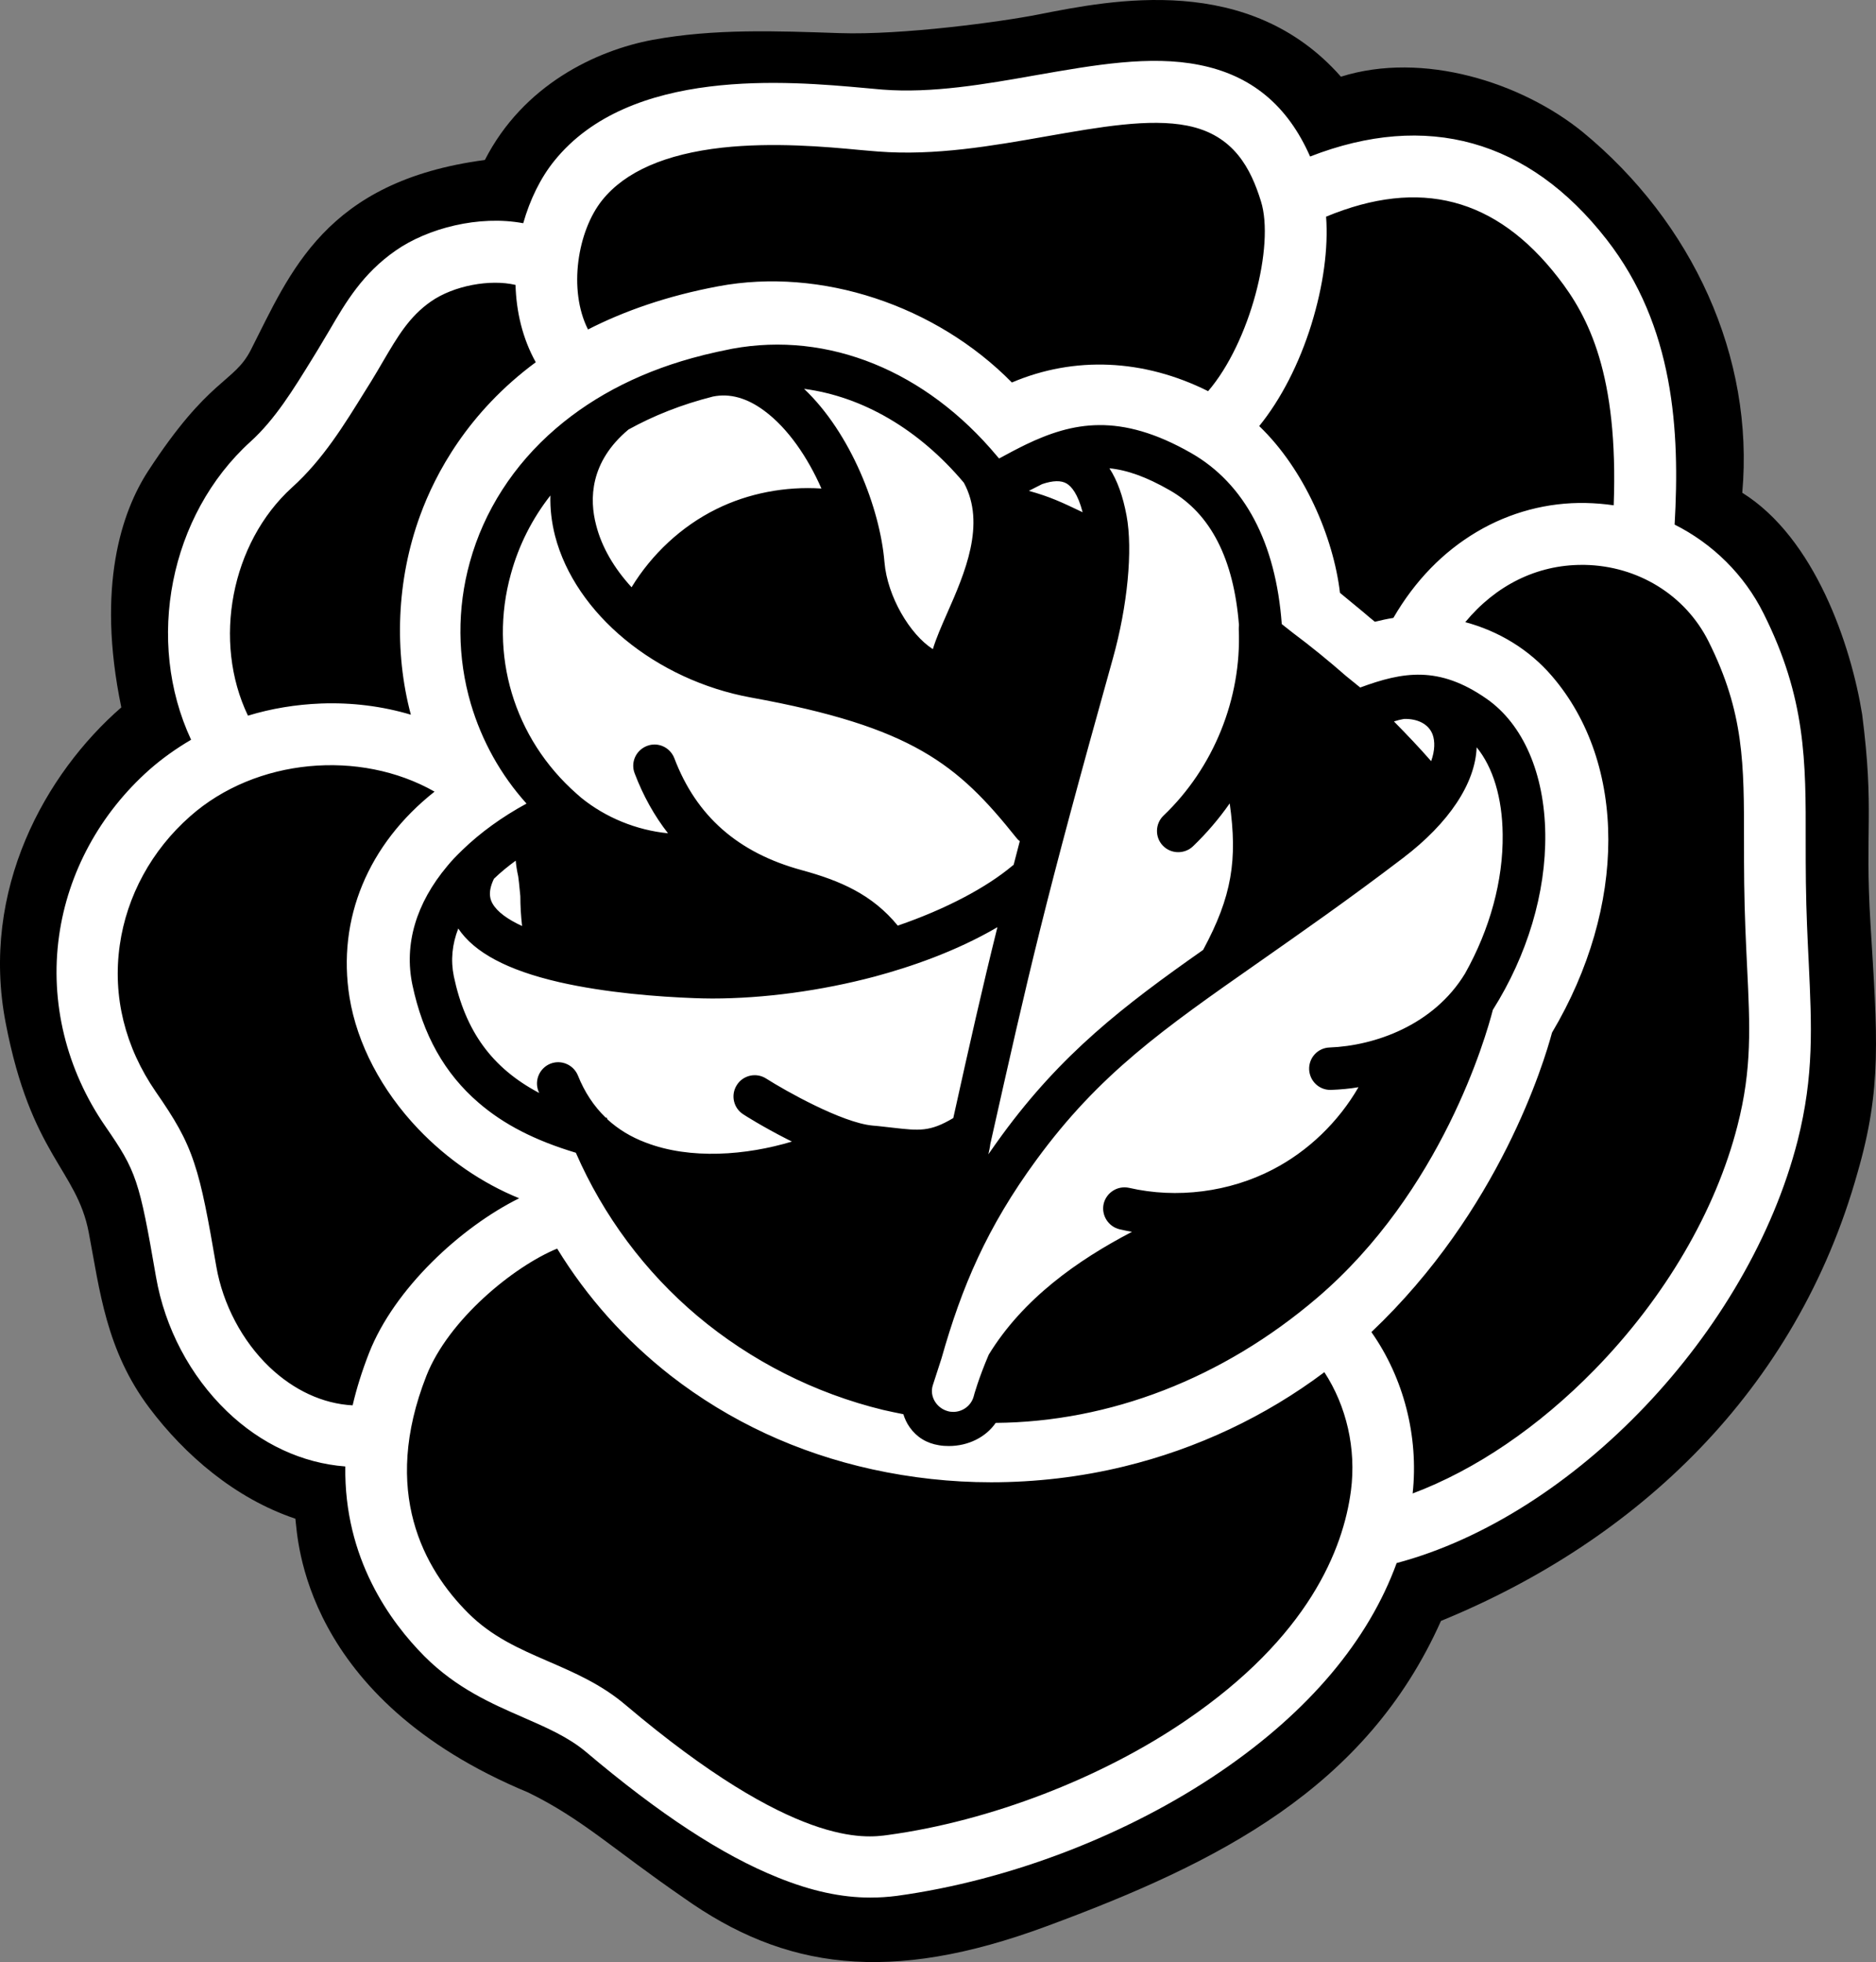 <?xml version="1.0" encoding="UTF-8"?>
<svg id="Layer_1" xmlns="http://www.w3.org/2000/svg" xmlns:xlink="http://www.w3.org/1999/xlink" version="1.1" viewBox="0 0 973.207 1017.627">
  <rect x="0" y="0" width="973.207" height="1017.627" fill="#808080" stroke="none"/>
  <!-- Generator: Adobe Illustrator 29.3.1, SVG Export Plug-In . SVG Version: 2.1.0 Build 151)  -->
  <defs>
    <style>
      .st0 {
        fill: #fff;
      }
    </style>
  </defs>
  <path id="Base" d="M251.534,82.977c-83,11-101,58.5-121.4,98.5-8.9,17.4-21.5,14-53.4,63-13.4,20.7-26.9,59.4-13.8,122.4C23.634,401.077-10.366,461.377,2.934,530.477c13.2,68.8,36.8,75.9,43.1,108.7,5.7,29.8,8.9,61.1,31.5,91.1,18.3,24.3,44.4,46.9,75.7,57.4,1.3,9.6,3.2,93.2,120.8,142,28.2,13.8,44.1,29.5,80.6,54.6,52.2,37.1,106.6,45,188.2,14.8,89.4-33,166-71.7,204.7-158.4,101.5-41.5,184.4-119.2,216.1-232.5,12.7-43.9,10.3-70.3,6.7-129.2-3-49,2.1-58.3-4.3-108.4-5.8-36-24.5-91.5-62.2-115,6.3-70.4-25.7-140.2-82.9-187.2-31.6-25.6-82.7-42-125.3-28.6C647.934-14.323,576.934-.023,538.834,7.477c-19.1,3.8-70.6,10.8-103.3,9.7s-64.9-2.4-97,3.5c-29.4,5.5-67.1,23.4-87,62.3Z"/>
  <path class="st0" d="M517.434,480.877c-21.7,12.7-45.4,20.7-63.6,25.6-27.9,7.4-57.5,11.4-84.4,11.4-3.2,0-6.3-.1-9.4-.2-18.4-.7-45.5-2.7-70-8.3-26.9-6.2-44-15.4-52.3-27.8-3.2,8.2-4,16.5-2.3,24.8,6,28.4,19.7,47.5,44.3,60.5-.1-.3-.3-.6-.4-.9-2.2-5.6.5-12,6.2-14.3,5.6-2.2,12,.5,14.3,6.2,3.4,8.5,8.2,15.8,14.3,21.7l.7.2.3.8c5.6,5.1,12.1,9.1,19.8,12,23.3,9,52.3,6.6,75.9-.5-.9-.4-1.7-.9-2.6-1.3-12.6-6.4-22.2-12.5-22.6-12.8-5.1-3.2-6.7-10-3.4-15.2,3.2-5.1,10-6.7,15.2-3.4,9.9,6.3,39.3,22.9,55.2,24.4,3.9.3,7.3.8,10.4,1.1,14,1.6,19.4,2.2,31.5-5,8.6-38.8,15-67.3,22.9-99ZM743.234,381.077c-1.9-5.3-7.5-8.4-14.9-8.2-1.7.3-3.4.7-5.2,1.3,6.6,6.7,13.1,13.5,19.3,20.6,2-5.6,2-10.3.8-13.7ZM537.634,601.577c-25.7,35.1-38.7,65.8-49.2,102.9l-4.5,13.9c-1.9,5.8,1.9,11.9,7.7,13.5,1,.3,1.9.4,2.9.4,4.8,0,9.3-3.2,10.6-8.1,0-.2,2.6-9.5,7.8-21.6,17.7-28.9,45.9-48.9,74.3-63.7-2.2-.4-4.3-.8-6.4-1.3-5.9-1.4-9.6-7.3-8.3-13.2,1.4-5.9,7.3-9.6,13.2-8.3,24.8,5.7,52,2.2,74.5-9.5,18.4-9.5,34.1-24.7,44.5-42.7-4.6.8-9.4,1.2-14.2,1.4h-.4c-5.9,0-10.7-4.6-11-10.6-.2-6.1,4.5-11.2,10.6-11.4,23.4-.9,54-11.5,70.3-38.4,12.9-23,19.8-48.2,19.5-72.1-.2-19-5-34.8-13.5-45.2-.7,18.6-14.2,39.2-38.3,57.5-28.6,21.8-53.1,38.8-74.6,53.9-49.9,34.9-82.8,57.9-115.5,102.6ZM270.834,480.277c-.6-5.4-.9-10.5-.9-15.5-.5-5.6-1-9.7-1.1-10.2-.7-3.2-1.1-5.9-1.3-8.2-4.1,3-7.9,6.1-11.3,9.4-3.7,7.7-1.5,11.4-.7,12.9,2.4,4.2,7.7,8.1,15.3,11.6ZM299.134,411.677l2.4,2.1c12.7,10.3,28.7,16.8,45,18.4-7.1-9.1-12.9-19.5-17.3-31.1-2.2-5.7.7-12,6.4-14.2s12,.7,14.2,6.4c11.4,30,33,49,66,58,20.2,5.5,36.7,12.7,49.9,28.8,25-8.6,45.9-19.7,59.4-31,.2-.2.4-.3.7-.5,1-4,2.1-8.1,3.2-12.3-.7-.5-1.3-1.1-1.9-1.9-30.3-37.9-53.7-57.4-137.5-72.6-49.4-9-91.2-43.4-101.7-83.9-1.8-7.1-2.6-14.1-2.4-20.9-9.4,12-16.4,25.7-20.5,40.7-11.6,41.6,1.5,85.3,34.1,114ZM938.334,499.777c-.6-12.3-1.3-26.2-1.5-42-.1-7.6-.1-14.7-.1-21.6.1-41.4.1-74.1-21.8-117.9-10.1-20.3-26.5-36.3-46.2-46.2,2.8-48.5-.2-102.9-35.3-147.9-40.4-51.8-93.4-66.5-153.8-43-11.7-26.6-30.6-42.2-57.5-47.5-25.5-5.1-54.2,0-84.6,5.3-26.5,4.7-54,9.5-79.7,7.5-2.5-.2-5.5-.5-8.9-.8-39.7-3.6-122.2-11.1-161.5,37.9-7,8.7-12.5,19.9-16,32.2-23-4.3-49.6,2.6-66.2,14.2-17.1,11.9-25.8,26.7-34.2,41.1-1.9,3.2-3.9,6.6-5.9,9.9-1,1.6-2,3.3-3,4.9-10,16.2-19.4,31.6-32.2,43.2-42,38.1-54.7,103.4-30.8,154.6-7.7,4.5-15,9.7-21.6,15.5-25.6,22.7-42.3,53.3-46.9,86.3-4.8,34.2,3.7,69.3,24.1,98.8,16,23.2,17.5,27.5,26.2,78,4.6,26.5,17.7,51.3,36.8,69.7,17.7,17,39.1,26.9,61.4,28.6-.7,47.8,23.4,80.7,41.1,98.5,16.6,16.6,35,24.6,51.3,31.7,11.9,5.2,23.2,10.1,32.4,17.8,38.2,32.3,70.7,53.6,99.6,65.2,17.3,7,32.9,10.4,48,10.4,4.6,0,9.2-.3,13.8-.9,58.3-8,119.6-31.5,168.1-64.6,45.6-31.1,76.5-67.9,91.1-108,92-24.5,182.5-119.4,208-219,8.6-34,7.3-59.6,5.8-91.9ZM680.334,168.177c6.2-20.1,8.8-39.5,7.6-55.8,48.7-20.2,88.1-9.9,120.3,31.5,15.9,20.4,31.4,50.4,28.9,118.2-4.8-.7-9.6-1.1-14.5-1.2-19.8-.4-39.3,4.8-56.4,14.9-17.6,10.4-32.2,25.4-43.4,44.7-3.2.5-6.4,1.2-9.6,2-2-1.6-4-3.3-6.1-5.1-3.7-3.1-7.7-6.4-12-9.9-3.4-28.9-18.6-64.2-41.9-86.5,11.2-13.8,20.7-32.2,27.1-52.8ZM312.434,103.777c11.9-14.8,32.8-23.9,62.2-27.2,26.5-2.9,53.5-.5,71.4,1.2,3.6.3,6.6.6,9.4.8,29.7,2.3,59.2-2.9,87.6-7.9,27.4-4.8,53.3-9.4,72.9-5.5,24.3,4.8,33,22.5,38.2,39.2,7.2,22.9-5.6,73.1-27.4,98.5-33.4-16.7-69.4-18.3-101.8-4.5-39.4-40-99-59.9-152.3-49.9-26.7,5-49,12.9-67.6,22.4-10.4-20.6-5.4-51.2,7.4-67.1ZM288.334,222.277c20.6-17.7,46.2-30.5,76.2-38,.1,0,.2,0,.3-.1,4.9-1.2,9.9-2.3,15-3.3,49.9-9.2,100.5,11.5,137.4,55.7.2.2.4.5.6.7.2.2.3.4.5.5,4.6-2.5,9.1-4.9,13.6-7.1.1,0,.2-.1.2-.1,24.2-11.6,48.7-16.8,85.8,4.4,27.8,15.9,43.9,46.5,47,88.7,1.7,1.3,3.6,2.9,5.7,4.5,9.5,7.1,18.7,14.6,27.6,22.4,2.8,2.3,5.3,4.3,7.4,6,22.2-8.2,40.8-11.4,65.5,5.8,19,13.2,30.1,38.8,30.5,70.1.4,30.6-9.3,62.9-27.2,91.3-3.5,13.7-26.5,94.2-91.2,149.4-49.1,41.9-107.6,64.3-166.7,64.8-5.1,7.4-14.2,12-24.3,12-1.7,0-3.4-.1-5.1-.4-6.4-1-11.6-4.2-15.2-9.3-1.5-2.1-2.6-4.5-3.3-6.8-3.5-.7-6.9-1.4-10.4-2.2-35.5-8.6-68.8-25.5-96.5-48.8-27.1-22.8-48.8-52-63-84.6-21.3-6.4-37.4-14.7-50.4-25.9-17.7-15.2-28.9-35.2-34.4-61.2-4.4-21,1.9-42.3,18.1-61.6,2.2-2.7,4.7-5.3,7.3-7.8l.5-.5c9.3-9,20.6-17.2,33.3-24.1-13.4-14.9-23.2-32.5-28.9-51.8-7-23.9-7.2-49.3-.5-73.4,7.3-26.5,22.7-50.5,44.6-69.3ZM151.434,252.877c16.2-14.6,27.2-32.7,38-50.1,1-1.6,2-3.2,3-4.8,2.3-3.7,4.3-7.2,6.3-10.6,7.6-12.9,13.5-23.1,24.8-31,11.9-8.3,30.8-11.7,43.9-8.6.4,13.9,3.6,27.7,10.5,40.1-35.2,26-52.1,57.8-60,79.5-12.3,33.6-13.5,70.7-4.8,103.3-14.8-4.4-30.5-6.4-46.6-5.8-13,.5-25.8,2.6-37.9,6.3-18.5-38.5-8.8-89.6,22.8-118.3ZM182.934,728.877c-15.4-.8-30.5-7.8-43.2-19.9-14.1-13.5-24.1-32.5-27.5-52-4.3-25-7.2-41-11.5-53.8-4.4-13.3-10.2-22.9-19.9-36.9-16-23.2-22.5-49.5-18.7-76.1,3.6-25.4,16.5-49.2,36.5-66.8,34.1-30.2,88.1-34.8,126.8-12.8-34.4,27.2-50.7,66-44.1,106.8,3.9,23.9,16.6,48.2,35.7,68.2,15,15.7,33.1,28.1,52.3,35.9-30.3,15-64.8,46.9-77.9,80.3-3.7,9.5-6.5,18.5-8.5,27.1ZM700.834,773.077c-4,30.5-22,75.9-85.6,119.2-43.9,30-101.7,52.2-154.4,59.4-12,1.7-48.7,6.7-136.3-67.4-12.7-10.8-26.7-16.8-40.3-22.7-15-6.5-29.1-12.7-41.4-25-22.9-22.9-45.3-62.9-21.6-123.1,11.5-29.1,45.2-56.6,67.8-65.9,15.6,25.5,35.4,47.5,58.9,65.9,30.4,23.6,65.5,40,104.6,48.6,20.1,4.4,40.8,6.7,61.6,6.7,23.1,0,46.4-2.7,69-8.2,37.9-9.2,73.4-26,103.9-48.9,11.5,17.6,16.6,39.7,13.8,61.4ZM901.334,583.877c-11.3,44.2-37.6,89.1-74,126.4-29.2,29.9-62,52.1-94.5,64.3,3.2-29.7-4.7-60-21.4-83.7,66.5-63,89.6-140.1,93.7-155.3,38.9-65.5,39-139.5,0-184.9-11.9-13.9-27.8-23.4-45-28,15.8-19.1,37.1-29.7,60.5-29.7h1.4c27.7.5,52.3,15.7,64.3,39.7,18.5,37,18.4,63.5,18.4,103.6,0,7,0,14.2.1,22,.2,16.4.9,30.7,1.5,43.2,1.5,30.7,2.6,52.9-5,82.4ZM327.634,304.577c10.5-17.2,25.9-31.6,43.9-40.5,16.7-8.3,35.9-11.9,54.6-10.7-7.1-16.1-17.3-31.2-29.6-40.3-9-6.7-18-9.2-26.7-7.4-16.2,4.1-30.8,9.9-43.8,17.1-20.1,16.8-20.3,36.2-16.8,49.5,2.9,11.5,9.4,22.5,18.4,32.3ZM512.734,598.677c2.3-3.3,4.6-6.6,7.1-10,30.9-42.2,62.7-66.8,104.3-96,15-27.8,17.9-46.7,13.8-76-5.6,8-12,15.5-19.1,22.3-2.1,2-4.9,3-7.6,3-2.9,0-5.8-1.1-8-3.4-4.2-4.4-4-11.4.4-15.6,25.9-24.7,40.5-60.7,39-96.5,0-.8,0-1.5.1-2.3-2.7-34.3-14.7-57.8-35.9-69.9-12.2-7-22.2-10.5-31.3-11.4,4.1,6.3,7,14.4,8.9,24.6,3.3,17.8.5,46.8-7.1,74-35.9,128.3-43.4,162-63.6,251.9-.2,1.8-.6,3.5-1,5.3ZM553.334,250.777c-2.9-1.7-7.1-1.6-12.7.3-2.2,1.1-4.5,2.3-6.9,3.5,11.1,3.1,16.8,5.8,27.9,11.1-2.5-9.6-5.8-13.4-8.3-14.9ZM458.834,291.577c1.5,17.8,13.2,37.5,25.1,45.1,1.7-5.6,4.4-11.8,7.4-18.6,9.1-20.6,20.3-46.3,8.7-67.7-23.3-27.7-52.5-44.7-82.9-48.7,24.2,22.9,39.4,61.9,41.7,89.9Z"/>
</svg>